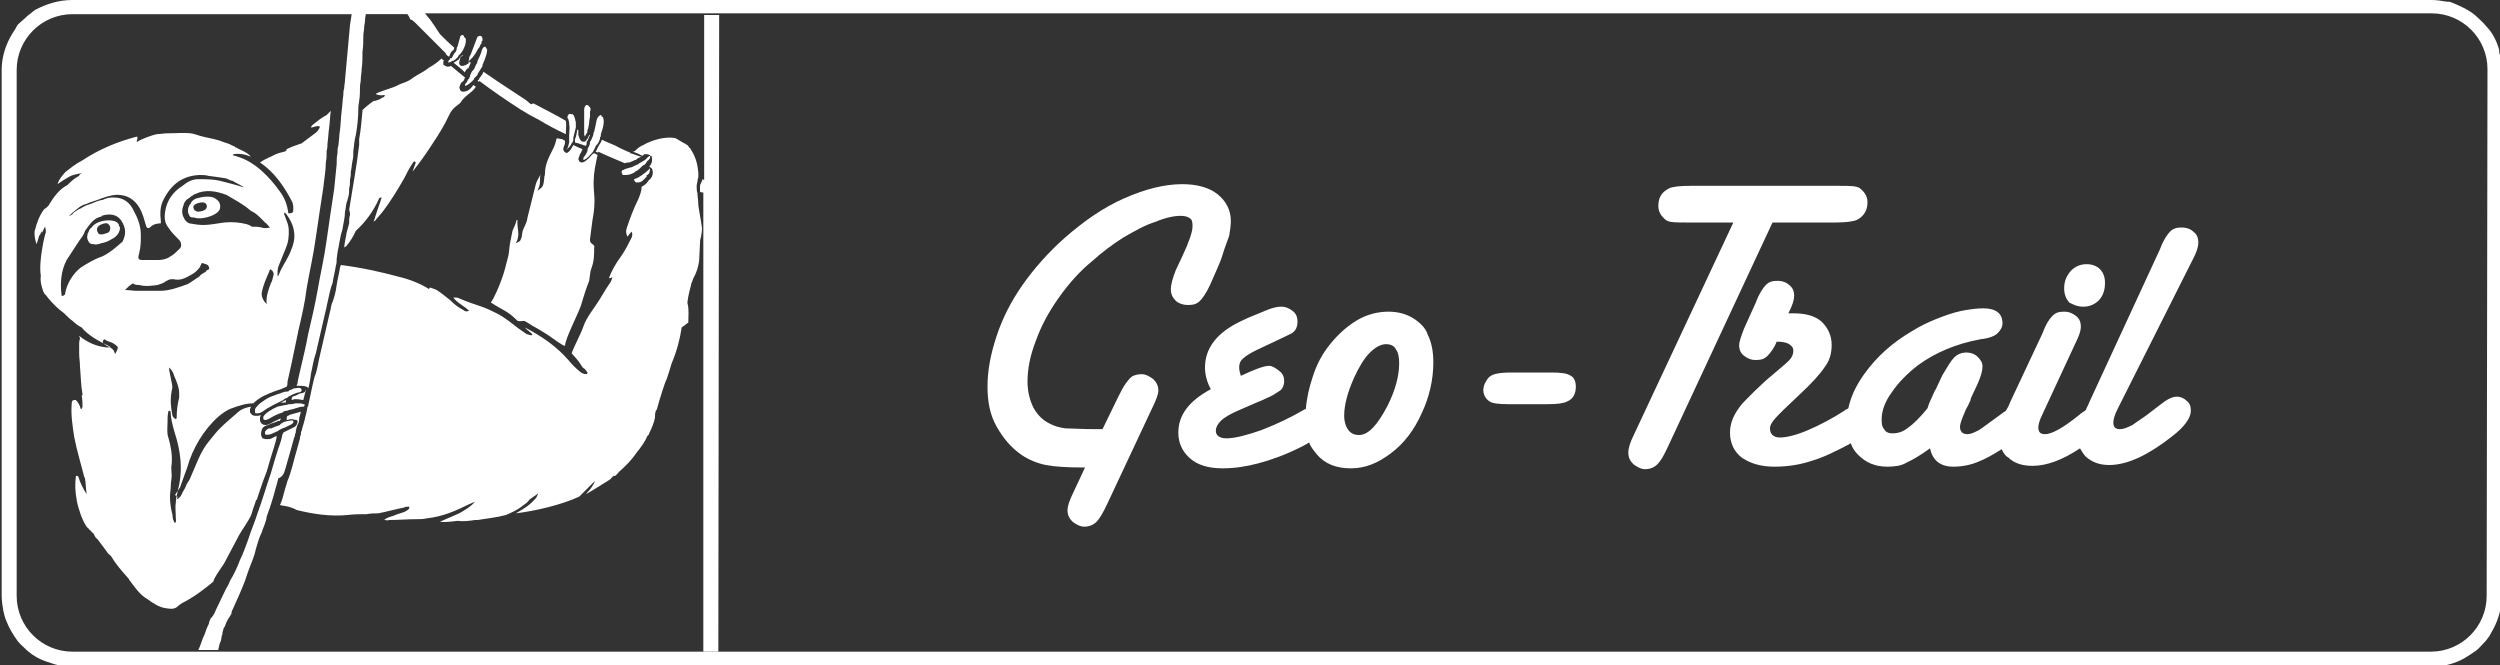 <?xml version="1.0" encoding="utf-8"?>
<!-- Generator: Adobe Illustrator 22.0.0, SVG Export Plug-In . SVG Version: 6.00 Build 0)  -->
<svg version="1.1" id="Ebene_1" xmlns="http://www.w3.org/2000/svg" xmlns:xlink="http://www.w3.org/1999/xlink" x="0px" y="0px"
	 viewBox="0 0 300 79.8" style="enable-background:new 0 0 300 79.8;" xml:space="preserve">
<rect x="0" y="0" width="300" height="79.8" fill="#333333" stroke="none"/>
<style type="text/css">
	.st0{display:none;fill:#00863B;}
	.st1{fill:#FFFFFF;}
</style>
<rect x="0.2" class="st0" width="435.2" height="116"/>
<g>
	<path class="st1" d="M41.5,29.6c0.5-0.6,0.9-1.2,1.2-1.9c1.1-1,2.1-2.3,2.8-3.9l0,0c0.1-0.1,0.2-0.1,0.3-0.1
		c-0.2,0.7-0.5,1.4-0.7,2.1c-0.1,0.2-0.1,0.5-0.3,0.8c0.1-0.1,0.2-0.1,0.2-0.1c0.3-0.4,0.7-0.8,1-1.2c0.9-1.2,1.7-2.5,2.5-3.9
		c0.3-0.6,0.6-1.2,1-1.8c0.2-0.3,0.2-0.3,0.4-0.1l-0.4,1.1c0.8-1,1.6-2.1,2.3-3.2c0.8-1.2,1.5-2.3,2.1-3.6c0.5-1.1,1.3-1.2,1.5-1.7
		c0.6-0.8,1.3-1,1.7-1.7c-0.1-0.1-0.2-0.1-0.3-0.2C56.4,10.8,56,11,55.6,11l0,0c-0.1,0-0.2,0-0.3-0.1l-0.1-0.1v-0.1
		c-0.1-0.1-0.1-0.3,0-0.4v-0.1l0,0c0.1-0.1,0.1-0.3,0.3-0.4s0.2-0.3,0.3-0.5c-0.6-0.5-1.1-0.9-1.7-1.4c-0.1,0.1-0.3,0.1-0.4,0.1
		c-0.1,0-0.3-0.1-0.4-0.2V7.9c-0.1-0.1-0.1-0.2-0.1-0.3V7.4V7.4c0-0.1,0.1-0.1,0.1-0.1c-0.1-0.1-0.3-0.2-0.3-0.3c0,0,0,0-0.1,0.1
		c-0.3,0.3-1,0.8-1.4,1c-0.6,0.5-1.3,0.8-1.9,1.2c-0.7,0.6-1.3,0.6-2,1c-0.6,0.3-2.5,0.8-2.5,1c0.3,0.1,0.6,0.2,1,0.1
		c0.1,0,0.1,0.1,0,0.2c-0.1,0.1-0.1,0.1-0.2,0.1l0,0c-0.2,0.1-0.4,0.3-0.6,0.3c-0.1,0-0.1,0.1-0.3,0.1c0,0,0,0-0.1,0
		c-0.1,0-1,0.7-1.4,1.1c0,0.1,0,0.1,0,0.1c-0.1,1.1-0.2,2.3-0.4,3.4c0,0.1,0,0.1,0,0.1c0,0.2,0,0.4,0,0.6c-0.3,2.6-0.8,5.2-1.2,7.8
		C42,25.4,42,25.6,42,25.8l0,0c-0.1,0.3-0.1,0.6-0.1,0.8c0,0.1,0,0.1,0,0.2c-0.1,0.3-0.2,0.8-0.3,1.1c-0.1,0.7-0.3,1.3-0.3,2
		C41.3,29.6,41.4,29.6,41.5,29.6z"/>
	<path class="st1" d="M53.8,7.5C53.8,7.6,53.8,7.6,53.8,7.5C53.9,7.5,53.9,7.5,53.8,7.5c0.2,0,0.3-0.1,0.5-0.2c0,0,0,0,0.1,0
		c0.1-0.1,0.3-0.2,0.3-0.2c0,0,0-0.1,0.1-0.1C54.9,6.9,55,6.8,55,6.7l0,0l0,0c0.1-0.1,0.2-0.2,0.3-0.3l0,0c0.1-0.1,0.1-0.2,0.2-0.3
		c0.1-0.1,0.1-0.1,0.1-0.2c0.3-0.5,0.4-1.2,0.2-1.4l0,0h-0.1l0,0c0-0.2-0.1-0.3-0.2-0.3c-0.1,0-0.3,0.1-0.3,0.3
		c-0.1,0.3-0.2,0.8-0.3,1.1c-0.1,0.1-0.1,0.2-0.1,0.3c0,0,0,0,0,0.1c-0.1,0.1-0.1,0.1-0.1,0.2l-0.1,0.1c-0.1,0.1-0.2,0.3-0.3,0.5
		S54.2,7,54,7l0,0C54,7.1,54,7.2,53.9,7.2c-0.1,0.1-0.1,0.2-0.1,0.2l0,0C53.8,7.4,53.8,7.4,53.8,7.5C53.8,7.5,53.8,7.5,53.8,7.5z"/>
	<path class="st1" d="M34.7,49.2L34.7,49.2L34.7,49.2c0.6-0.1,1.2-0.4,1.6-0.4h0.1l0,0c0.1,0,0.1,0,0.1-0.1l0,0l0.1-0.1
		c-0.1-0.1-0.1-0.1-0.2-0.1l0,0c-0.2-0.1-0.4-0.1-0.7-0.1c-0.1,0-0.1,0-0.2,0c-0.2,0-0.3,0.1-0.6,0.1l0,0c-0.1,0-0.1,0-0.1,0h-0.1
		c-0.1,0-0.3,0.1-0.4,0.1c-0.1,0-0.1,0-0.1,0c-0.3,0.1-0.6,0.1-0.9,0.2c-0.7,0.3-1.5,0.8-1.7,1.2v0.1v0.1v0.1
		c0.1,0.1,0.2,0.1,0.3,0.1c0.1,0,0.2-0.1,0.3-0.1c0.5-0.3,1-0.6,1.7-0.8c0.1,0,0.1-0.1,0.1-0.1c0.1-0.1,0.3-0.1,0.4-0.1L34.7,49.2z"
		/>
	<path class="st1" d="M35.1,47.6L35.1,47.6c-0.1,0.1-0.1,0.3-0.1,0.4l0,0c0.1,0,0.3-0.1,0.3-0.1l0,0c0.1,0,0.1,0,0.3,0
		c0.3,0,0.6,0.1,0.8,0.1l0,0c0.1-0.4,0.2-0.8,0.3-1.2l0,0c-0.1,0.1-0.1,0.1-0.1,0.2l0,0l0,0c-0.1,0.1-0.3,0.2-0.6,0.2
		C35.8,47.3,35.5,47.5,35.1,47.6z"/>
	<path class="st1" d="M34.3,48L34.3,48l-0.2,0.1c-0.2,0.1-0.3,0.2-0.6,0.3c0.2-0.1,0.5-0.1,0.8-0.1C34.3,48.2,34.3,48.1,34.3,48z"/>
	<path class="st1" d="M33.8,50.8c-0.1,0-0.1,0.1-0.1,0.1c-0.1,0-0.1,0-0.1,0.1c-0.3,0.1-0.5,0.2-0.6,0.2c-0.1,0.1-0.3,0.1-0.4,0.2
		h-0.1h-0.1c-0.2,0-0.4,0.1-0.6,0.4c0,0.1,0,0.3,0,0.3c0.1,0.1,0.3,0.1,0.7,0l0.9-0.4l0.1-0.1l0.4-0.2l0.3-0.1l0,0l0.8-0.4
		c0.1-0.1,0.2-0.1,0.2-0.3c0,0,0,0,0-0.1c-0.2-0.1-0.6,0-1,0.1l0,0c-0.1,0-0.2,0.1-0.3,0.1C34,50.7,33.9,50.8,33.8,50.8z"/>
	<path class="st1" d="M56.4,7.2C56.4,7.2,56.4,7.2,56.4,7.2c0.1-0.1,0.2-0.2,0.3-0.3c0.1-0.1,0.2-0.3,0.3-0.4
		c0.1-0.1,0.3-0.6,0.5-0.8c0.1-0.1,0.1-0.3,0.2-0.4l0,0l0,0c0.1-0.1,0.1-0.1,0.1-0.3c0-0.1,0-0.1,0.1-0.1c0-0.1,0-0.2,0-0.3
		c-0.1-0.3-0.2-0.3-0.3-0.3c-0.1,0-0.2,0.1-0.3,0.1l-0.8,2.1c0,0.1-0.1,0.1-0.1,0.2c-0.1,0.1-0.1,0.3-0.1,0.3c0,0,0,0,0,0.1
		c-0.1,0.2-0.1,0.4-0.1,0.5C56.1,7.4,56.2,7.4,56.4,7.2z"/>
	<path class="st1" d="M35.4,46.6c-0.1,0-0.2,0-0.3,0.1c-0.1,0-0.1,0.1-0.3,0.1c-0.1,0-0.1,0-0.1,0.1c-0.1,0.1-0.3,0.1-0.4,0.1h-0.1
		c-0.6,0.2-1.2,0.4-1.7,0.6c-0.5,0.2-1,0.6-1.3,0.8c-0.1,0.1-0.2,0.2-0.3,0.3c-0.1,0.1-0.3,0.3-0.3,0.5v0.1v0.1c0,0,0,0,0,0.1
		s0.1,0.1,0.3,0.1l0,0c0.1,0,0.3,0,0.6-0.2c0.8-0.6,1.7-1,2.5-1.4l0.1-0.1c0.1-0.1,0.3-0.1,0.4-0.2c0.1,0,0.1-0.1,0.1-0.1
		c0.2-0.1,0.4-0.2,0.6-0.3l0,0c0.2-0.1,0.5-0.2,0.6-0.2s0.3-0.1,0.3-0.1l0,0c0.1-0.1,0.1-0.1,0.1-0.1C36.2,46.5,35.9,46.5,35.4,46.6
		L35.4,46.6z"/>
	<path class="st1" d="M57.1,7.8L57.1,7.8c-0.1,0.3-0.2,0.5-0.3,0.6l-0.1,0.1l0,0c-0.1,0.1-0.2,0.3-0.3,0.6c0,0,0,0,0,0.1
		c-0.1,0.1-0.1,0.3-0.2,0.3C56.1,9.7,56,9.9,55.9,10c-0.1,0.1-0.1,0.1-0.1,0.2l0,0c0,0.1,0,0.1,0,0.1l0,0c0.1,0,0.4-0.1,0.9-0.6
		c0,0,0,0,0.1-0.1s0.1-0.1,0.1-0.2l0.1-0.1l0,0c0.1-0.1,0.2-0.2,0.3-0.3C57.2,9,57.3,9,57.3,9V8.9c0.2-0.3,0.3-0.5,0.5-0.8l0,0l0,0
		c0.1-0.1,0.1-0.2,0.1-0.3l0,0c0.3-0.7,0.7-1.7,0.5-2h-0.1V5.7c0,0,0-0.1-0.1-0.1c-0.1,0-0.3,0.1-0.4,0.5c-0.1,0.4-0.3,0.8-0.5,1.2
		C57.3,7.6,57.2,7.6,57.1,7.8z"/>
	<path class="st1" d="M70.6,17.7c-0.1,0.1-0.1,0.3-0.1,0.4c-0.1,0.3-0.3,0.6-0.4,0.7c-0.1,0.1-0.1,0.2-0.1,0.3l0,0
		c0,0.1,0,0.1,0,0.1c0.1,0,0.4-0.1,1-0.8c0-0.1,0.1-0.1,0.1-0.1c0.1-0.1,0.1-0.3,0.2-0.3c0,0,0,0,0-0.1s0.1-0.1,0.1-0.1v-0.1
		c0.1-0.1,0.1-0.3,0.3-0.4c0.1-0.2,0.3-0.5,0.3-0.7c0,0,0,0,0-0.1c0.1-0.1,0.1-0.2,0.1-0.3v-0.1c0.3-0.8,0.5-1.7,0.2-2.1h-0.1v-0.1
		l-0.1-0.1c-0.1,0-0.4,0.2-0.5,0.6c-0.1,0.5-0.2,1-0.3,1.4c-0.1,0.1-0.1,0.3-0.1,0.3c0,0,0,0,0,0.1c-0.1,0.2-0.2,0.5-0.3,0.7
		L70.8,17l0,0C70.8,17.4,70.7,17.5,70.6,17.7L70.6,17.7z"/>
	<path class="st1" d="M77.3,20.8L77.3,20.8c-0.1,0.1-0.1,0.1-0.1,0.1c-0.3,0.2-0.7,0.5-1.1,0.6v0.1c0,0.1,0.1,0.1,0.1,0.2l0,0l0,0
		l0,0c0.1,0.1,0.2,0.1,0.3,0.1c0.2,0,0.5-0.1,0.6-0.2l0,0c0.1-0.1,0.3-0.3,0.5-0.5V21h0.1c0.1-0.1,0.1-0.1,0.2-0.2
		c0.1-0.3,0.1-0.5,0.1-0.6C77.8,20.4,77.5,20.7,77.3,20.8z"/>
	<path class="st1" d="M71.9,17.4c-0.1,0.2-0.2,0.3-0.3,0.6c0,0.1-0.1,0.1-0.1,0.1s0,0,0,0.1c0.1,0.1,0.1,0.1,0.1,0.1l-0.1-0.1
		c0,0,0.1,0.1,0.3,0.1c0,0,0,0,0-0.1c0.6,0.3,2,0.9,3.2,1.4c0.1-0.1,0.3-0.1,0.5-0.1c0.2-0.1,0.3-0.1,0.5-0.2
		c0.1-0.1,0.2-0.1,0.3-0.1l0.1-0.1c0.1-0.1,0.3-0.2,0.6-0.3c0,0,0,0-0.1,0c-0.4-0.1-0.8-0.3-1.2-0.4c-0.1,0-0.1-0.1-0.1-0.1
		c-0.3-0.1-1.6-0.7-1.7-0.8c-0.5-0.2-0.9-0.4-1.4-0.6c-0.1-0.1-0.2-0.1-0.3-0.1C72.2,17,72,17.2,71.9,17.4z"/>
	<path class="st1" d="M78,18.7L78,18.7L78,18.7c-0.1,0-0.1,0.1-0.2,0.1l-0.1,0.1c-0.1,0.1-0.2,0.2-0.3,0.3l0,0
		c-0.2,0.1-0.5,0.3-0.7,0.4l-0.1,0.1c-0.3,0.1-0.6,0.3-0.9,0.4h-0.1c-0.2,0.1-0.4,0.1-0.6,0.2c-0.1,0-0.1,0.1-0.2,0.1
		c-0.1,0-0.2,0.1-0.2,0.2c0,0.1,0,0.2,0.1,0.3l0,0v0.1l0,0C74.8,21,75,21,75.1,21c0.3,0,0.7-0.1,1-0.3c0,0,0.1,0,0.1-0.1
		c0.3-0.1,0.6-0.4,0.9-0.7l0,0l0,0c0.1-0.1,0.3-0.1,0.4-0.3c0.1-0.1,0.1-0.2,0.2-0.3C77.9,19.2,78.1,18.9,78,18.7z"/>
	<path class="st1" d="M70.4,16C70.4,15.9,70.4,15.9,70.4,16c0.1-0.1,0.1-0.3,0.1-0.4c0-0.1,0.1-0.1,0.1-0.3c0-0.1,0.1-0.4,0.1-0.6
		c0-0.3,0.1-0.6,0.1-0.7s0-0.3,0-0.4v-0.1v-0.1c0.1-0.2,0.1-0.5-0.1-0.6c-0.1-0.2-0.2-0.2-0.3-0.2c-0.1,0-0.3,0.2-0.3,0.6v2.1v0.4
		v0.1v0.3c0,0.1,0.1,0.3,0.1,0.3C70.2,16.3,70.3,16.2,70.4,16z"/>
	<path class="st1" d="M57.6,9.3c-0.1,0.1-0.1,0.1-0.1,0.2c-0.1,0.1-0.1,0.1-0.2,0.2l0,0c0.1,0.1,0.1,0.1,0.2,0.1c0,0,0,0,0-0.1
		c1.6,1.2,3.2,2.3,4.9,3.4c0.8,0.5,1.5,0.9,2.3,1.3c1,0.6,2.1,1.2,3.2,1.7c0-0.1,0-0.1,0-0.1V16c0-0.5,0.1-1,0-1.5
		c-1-0.6-2.2-1.2-3.9-2.1l-0.2,0.1c0,0,0,0-0.1,0L63.1,12c-2.3-1.5-3.8-2.5-5.1-3.4C58,8.8,57.8,9,57.6,9.3z"/>
	<path class="st1" d="M25.8,23.8c-0.3-0.2-0.7-0.2-1-0.2c-0.4,0-0.8,0.1-1.2,0.2c-0.3,0.1-0.6,0.3-0.7,0.6c-0.3,0.3-0.5,1-0.2,1.4
		c0.1,0.3,0.3,0.3,0.6,0.3c0.2,0.1,0.6,0.1,0.8,0.1c1.1-0.1,2.2-0.6,2.3-1.2C26.5,24.5,26.3,24.1,25.8,23.8z M23.8,25.4
		c-0.3,0-0.6-0.2-0.6-0.6c0.1-0.4,0.9-0.5,0.9-0.5c0.6-0.1,0.8,0.3,0.7,0.6C24.7,25.3,24,25.4,23.8,25.4z"/>
	<path class="st1" d="M55.5,6.6c-0.1,0.1-0.1,0.2-0.3,0.3c-0.1,0.1-0.1,0.3-0.3,0.3c0,0.1-0.1,0.1-0.1,0.1l0,0
		c-0.1,0.1-0.2,0.1-0.3,0.2c0,0,0,0-0.1,0c0.5,0.4,1,0.8,1.4,1.2c0,0,0,0,0-0.1c0.1-0.1,0.2-0.3,0.3-0.5V8.3l0.1-0.1
		c0.1-0.2,0.2-0.5,0.3-0.7c-0.1,0-0.1-0.1-0.1-0.1c-0.2,0.3-0.5,0.4-0.8,0.5h-0.1h-0.1h-0.1l-0.1-0.1c-0.1-0.1-0.1-0.1-0.1-0.2
		c0-0.2,0.1-0.5,0.2-0.9C55.7,6.7,55.6,6.6,55.5,6.6z"/>
	<path class="st1" d="M68,17.9c0.2-0.1,0.4-0.3,0.6-0.7c0-0.1,0.1-0.1,0.1-0.1s0.1-0.2,0.1-0.3c0,0,0,0,0-0.1l0,0c0-0.1,0-0.1,0-0.2
		l0,0l0,0c0.1-0.4,0.2-0.8,0.3-1.2v-0.1v-0.5c-0.1-0.5-0.2-0.9-0.4-1l0,0h-0.1h-0.1c-0.1-0.1-0.3,0-0.3,0.1
		c-0.1,0.1-0.1,0.1-0.1,0.3c0,0.1,0,0.1,0.1,0.2c0,0.1,0.1,0.3,0.1,0.5c0,0,0,0,0,0.1c0.1,0.4,0,0.9,0,1.3v0.1c0,0.1,0,0.2,0,0.3
		c0,0,0,0,0,0.1s0,0.1,0,0.1c0,0.1,0,0.2,0,0.3C68.2,17.4,68.2,17.7,68,17.9c0.1,0,0,0.1,0,0.1l0,0C68,17.9,68,17.9,68,17.9z"/>
	<path class="st1" d="M67.6,18L67.6,18L67.6,18L67.6,18c0-0.2,0-0.3,0.1-0.5s0.1-0.4,0.1-0.6c-0.1-0.1-0.3-0.1-0.3-0.2
		c-0.2,0-0.5-0.1-0.7-0.1c-0.1,0.4-0.2,0.8-0.4,1.2c-0.5,1-1,1.9-1,3c0,0.3-0.1,0.3-0.1,0.7c-0.1,0.8-0.1,0.9-0.8,1.4
		c0.1-0.3,0.1-0.2,0.2-0.5c0.1-0.3,0.1-0.6,0.1-0.8c0-0.2,0-0.5,0.1-0.7c-0.2,0.4-0.5,0.8-0.6,1.2l-1,4c-0.1,0.8-0.4,1-0.6,1.7
		c-0.1,0.4,0,0.5-0.2,0.9c-0.1,0.3-0.1,0.2-0.6,0.5c0.6-1.1,0.1-1.7,0.2-2.8c-0.1,0-0.1,0-0.1,0c-0.1,0.4-0.3,0.9-0.5,1.3
		c-0.1,0.5-0.2,1-0.3,1.5c-0.1,0.6-0.1,1.3-0.3,1.9c-0.2,0.8-0.4,1.6-0.7,2.4c-0.2,0.6-0.9,2.3-1.3,2.8c1.5,1,1.9,0.9,3.2,2.2
		c0.3,0.1,0.6,0,0.8,0c0.6,0.3,0.8,0.5,1,0.6c0.6,0.3,1.7,1,2,1.2s1.6,1.2,1.9,1.2c0-0.8,1.6-3.9,1.9-4.8c0.3-1,0.6-2,1-3
		c0.1-0.6,0.1-1.1,0.3-1.6c0.3-0.8,0.3-1.6,0.3-2.3c0-0.2,0.1-0.3-0.2-0.5s-0.3-0.3-0.3-0.6c0.1-0.8,0.2-1.5,0.3-2.3
		c0.2-1,0.3-2.1,0.2-3.1s-0.1-2.1,0.1-3.2c0.1-0.5,0.2-1,0.3-1.5c-0.2-0.1-0.3-0.2-0.4-0.2l0,0c0,0,0,0-0.1,0c0,0.1-0.1,0.1-0.1,0.1
		c-0.6,0.7-1,1-1.3,1l0,0c-0.1,0-0.1,0-0.2-0.1h-0.1v-0.1c-0.1-0.1-0.1-0.3-0.1-0.4V19l0,0c0.1-0.1,0.1-0.3,0.2-0.5
		c0.1-0.1,0.2-0.4,0.3-0.6c-0.3-0.1-0.7-0.3-1.1-0.5c-0.3,0.6-0.6,1-1,1H68l-0.1-0.1C67.7,18.3,67.7,18.1,67.6,18z"/>
	<path class="st1" d="M70.3,17.5c0.1-0.1,0.1-0.3,0.1-0.4V17l0.1-0.1c0.1-0.2,0.2-0.5,0.3-0.7h-0.1c-0.1,0.3-0.3,0.6-0.5,0.8
		L70.1,17L69.9,17c-0.3-0.1-0.4-0.5-0.5-0.8l0,0v-0.6c0,0-0.1,0-0.1-0.1c-0.1,0.3-0.1,0.8-0.3,1.2c0,0.1,0,0.1,0,0.2
		c0,0.1,0,0.1,0,0.1c0,0,0,0,0,0.1C69.5,17.2,69.9,17.4,70.3,17.5L70.3,17.5z"/>
	<path class="st1" d="M83.7,23.3L83.7,23.3v-0.1c-0.1-0.3-0.1-0.5-0.1-0.8v-0.1c0-0.2,0.1-0.4,0.1-0.6s0.1-0.3,0.1-0.5v-0.3l0,0
		c0-0.1,0-0.1,0-0.2c-0.1-1-0.3-1.8-0.8-2.6c-0.1-0.1-0.1-0.3-0.3-0.4c-0.1-0.2-0.2-0.3-0.4-0.4c-0.1,0-0.1-0.1-0.1-0.1
		c0,0,0,0-0.1,0c-0.3-0.2-0.7-0.4-1-0.6l0,0c-1.1-0.3-2.9,0.2-3.9,0.8l0,0c-0.3,0.1-0.7,0.4-1,0.7c-0.1,0.1-0.2,0.1-0.3,0.1
		c0.4,0.1,0.8,0.3,1.2,0.5l0,0c0.1-0.1,0.2-0.2,0.3-0.2h0.1h0.1c0.1,0,0.2,0,0.3,0.1c0,0,0,0,0.1,0c0,0,0,0,0,0.1c0,0,0,0,0.1,0h0.1
		v0.1c0.1,0.3,0.1,0.8-0.3,1.2c0,0,0.1,0,0.1,0.1h0.1l0.1,0.1c0.2,0.3,0.2,0.8-0.1,1.2l0,0c-0.1,0.1-0.2,0.2-0.3,0.3
		c-0.2,0.3-0.3,0.4-0.6,0.6c-0.1,0-0.1,0.1-0.2,0.1c0,0.5-0.2,1-0.4,1.5c-0.6,1.2-1,2.3-1.4,3.5c-0.1,0.3-0.1,0.6,0.1,1
		c0.2-0.3,0.3-0.4,0.5-0.6c0.1,0.2,0.1,0.5,0,0.7c-0.4,0.8-0.8,1.6-1.3,2.3c-0.6,0.8-1.1,1.7-1.4,2.5v0.1c0.1,0,0.2-0.1,0.4-0.1
		c-0.1,0.2-0.1,0.3-0.2,0.5c-0.4,0.6-0.8,1.2-1.2,1.9c-0.7,1.2-1.7,2.3-2.1,3.5c-0.3,0.9-1.1,2.3-1.4,3.2c0.1,0.1,0.9,1,1,1.2
		c0.3,0.5,0.3,0.5,0.6,0.7c0.1,0.1,0.2,0.3,0.3,0.4c0,0.1,0,0.1-0.1,0.2c-0.3,0-0.6-0.1-0.8-0.3c-0.5-0.4-1-0.9-1.4-1.4
		c-1.4-1.6-3.1-2.8-5.2-3.9c0.3,0.4,0.8,0.6,0.9,0.9c-0.3,0.1-0.5-0.1-0.7-0.1c-0.3-0.2-0.7-0.5-1-0.7c-0.8-0.6-1.6-1.3-2.6-1.8
		c-0.6-0.3-1.2-0.6-1.8-0.8c-0.9-0.3-1.8-0.6-2.7-1c-0.2-0.1-0.4-0.1-0.7-0.1c0.5,0.7,1.3,1,1.9,1.6c-0.3,0.1-0.5,0.1-0.7-0.1
		C55,36.9,54.5,36.5,54,36c-0.5-0.4-1-0.8-1.6-1.2c-0.2-0.1-0.5-0.2-0.8-0.3c-0.1,0.1-0.1,0.1-0.1,0.2c-1.1-0.7-2.4-1.2-3.7-1.5
		c-2.2-0.6-4.5-1.1-6.9-1.4c0,0.1-0.1,0.2-0.1,0.3c-0.1,0.7-0.3,1.4-0.4,2.1c-0.1,0.8-0.3,1.6-0.6,2.3c-0.1,0.3-0.1,0.6-0.2,0.9
		l-1.2,5.2c-0.2,0.8-0.3,1.7-0.6,2.5c-0.1,0.1-0.5,2.1-0.8,3.5l0,0v0.1L37,48.7c0,0.1-0.1,0.1-0.1,0.1c-0.1,0.8-0.3,1.3-0.3,1.4
		c-0.1,0.5-0.3,1-0.4,1.5c-0.1,0.1-0.1,0.3-0.1,0.5c-0.1,0.1-0.1,0.3-0.1,0.4c-0.1,0.3-0.2,0.8-0.3,1.1c-0.2,0.7-0.4,1.4-0.6,2.2
		c-0.1,0.3-0.2,0.7-0.3,1c-0.1,0.3-0.2,0.6-0.3,0.8c-0.1,0.3-0.2,0.7-0.3,1s-0.2,0.8-0.3,1.1c-0.1,0.3-0.2,0.6-0.3,0.8
		c0.3,0.1,0.6,0.1,1,0.2c0.3,0.1,0.7,0.2,1,0.4c2,0.5,4.1,0.8,6.1,0.6c0.8-0.1,1.6-0.1,2.3-0.1c0.5-0.1,1-0.1,1.4-0.1
		c1-0.2,2.1-0.5,3.1-0.7c0.1-0.1,0.3-0.1,0.6-0.1c0.1,0.3-0.2,0.4-0.5,0.6c-0.5,0.2-1,0.3-1.4,0.5c-0.3,0.1-0.8,0.2-1.1,0.5
		c0.3,0,0.4,0.1,0.6,0c1.1,0,2.2-0.1,3.3-0.1c0.4,0,0.8,0,1.2-0.1c1.9-0.2,3.5-0.9,5.1-1.7c0.2-0.1,0.5-0.2,0.7-0.3
		c-0.5,0.6-1.2,1-1.9,1.4c-0.7,0.3-1.4,0.6-2.3,1c0.5,0.1,1.3,0,2.1-0.1c0.7,0.1,1.4,0,2.1-0.1c0.1,0,0.2,0,0.3,0
		c1.2-0.2,2.3-0.3,3.4-0.6c0.7-0.3,1.4-0.6,2-1.1c0.3-0.2,0.6-0.4,0.8-0.7l0.1-0.1c0.3-0.2,0.7-0.5,1-0.7l0,0
		c-0.3,0.6-0.1,0.4-0.7,1c-0.5,0.5-0.8,0.7-2,1.4c2.4-0.3,5.4-1,7.6-2c0.6-0.6,1.2-1.2,1.9-1.9c-0.1,0.2-0.1,0.3-0.3,0.6
		c-0.3,0.5-0.3,0.4-0.8,1c0.6-0.3,2.3-1.4,2.8-1.7c0.1-0.1,0.2-0.1,0.3-0.3c0.1,0,0.1-0.1,0.1-0.1s0.1-0.1,0.3-0.1
		c0.2-0.1,0.3-0.3,0.5-0.5c0.8-0.7,1.5-1.4,2.1-2.3c0.5-0.6,1-1.3,1.3-2l0.1-0.1c0.1-0.1,0.1-0.1,0.1-0.2c0.3-0.6,0.6-1.3,0.7-1.9
		c0-0.3,0-0.5,0.1-0.8c0-0.1,0.1-0.1,0.1-0.1l0,0l0,0l0,0c0.3-1.1,1-3.4,1.2-3.7c0.2-0.6,0.4-1.2,0.6-1.9l0,0c0.6-1.4,1-2.9,1.2-4.3
		c0.3-0.2,0.5-0.4,0.8-0.6c0-0.8,0.1-1.6-0.1-2.3c0-0.1,0-0.1,0-0.2c0.1-0.8,0.3-1.5,0.5-2.3c0.1-0.1,0.1-0.3,0.2-0.5
		c0.4-0.7,0.6-1.4,0.7-2.1l0.1-2.1c0-0.2,0-0.4,0.1-0.7c0.1-0.5,0.2-1,0.1-1.4c-0.1-0.8-0.3-1.7-0.4-2.5
		C83.8,24,83.7,23.6,83.7,23.3z"/>
	<path class="st1" d="M13.6,26.5c-0.8-0.2-2.2,0.1-2.6,0.8c-0.2,0.1-0.3,0.3-0.4,0.6c-0.1,0.1-0.1,0.2-0.1,0.3c-0.1,0.3,0,0.7,0.3,1
		c0.2,0.1,0.2,0.1,0.5,0.1c0.1,0.1,0.6,0,0.8-0.1c0.5-0.1,0.8-0.2,1.3-0.5c0.6-0.3,1-0.8,1-1.4c0-0.1,0-0.1-0.1-0.1
		C14.3,26.9,14.1,26.6,13.6,26.5z M13,27.9c-0.2,0.1-1,0.4-1.2,0.1c-0.2-0.3-0.3-0.7,0.2-1c0,0,0.8-0.4,1-0.1
		C13.4,27.2,13.2,27.8,13,27.9z"/>
	<path class="st1" d="M34.1,56.7c0.1-0.3,0.2-0.6,0.3-1c0.2-0.7,0.4-1.4,0.6-2.1c0.1-0.3,0.2-0.8,0.3-1.1c0.1-0.1,0.1-0.3,0.1-0.4
		c0.1-0.1,0.1-0.3,0.1-0.4c0.1-0.3,0.1-0.6,0.3-0.9c0.1-0.2,0.1-0.4,0.1-0.6c0-0.1,0.1-0.3,0.2-0.8l0,0c-0.4,0.1-1,0.3-1.4,0.4
		l-0.1,0.1c0,0,0,0-0.1,0l0,0c-0.1,0.1-0.1,0.3-0.1,0.5l0,0c0.2,0,0.3-0.1,0.5-0.1c0.3,0,0.5,0.1,0.7,0.1l0.1,0.1v0.1
		c0,0.1,0,0.1,0,0.1c-0.1,0.3-0.2,0.5-0.5,0.6l0,0l-1.2,0.6l0,0c0,0.1,0,0.1-0.1,0.2c-0.1,0.6-0.3,1.2-0.5,1.7c-0.3,1-0.6,1.9-0.9,3
		c-0.5,1.4-1,3.2-1.6,4.8c-0.3,1-0.8,2.1-1.1,3.1c-0.3,0.8-0.6,1.7-1,2.5c-0.3,0.8-0.7,1.7-1.2,2.5c-0.1,0.3-0.3,0.7-0.5,1
		c-0.4,0.8-0.8,1.7-1.2,2.5c-0.1,0.3-0.3,0.7-0.6,1c-0.1,0.1-0.1,0.3-0.2,0.4l0,0c0,0,0,0,0,0.1c0,0.1-0.1,0.3-0.2,0.5
		c-0.1,0.2-0.2,0.5-0.3,0.8c-0.1,0.3-0.3,0.6-0.4,1c-0.1,0.3-0.3,0.8-0.4,1h2.4c0,0,0,0,0-0.1l0,0c0.1-0.3,0.1-0.6,0.3-1
		c0-0.1,0.1-0.3,0.1-0.6c0.1-0.1,0.1-0.3,0.1-0.4c0.1-0.3,0.1-0.5,0.2-0.6c0.1-0.1,0.2-0.5,0.3-0.7c0.1-0.1,0.1-0.2,0.1-0.2
		c0.1-0.1,0.1-0.2,0.2-0.3c0.1-0.2,0.3-0.4,0.3-0.6l0,0c0,0,0,0,0-0.1c0.5-1.1,1.1-2.4,1.6-3.7c0.1-0.3,0.2-0.6,0.3-0.9
		c0.3-0.9,0.8-1.9,1-2.9c0.2-0.7,0.4-1.4,0.7-2c0.1-0.3,0.2-0.6,0.3-0.8c0.1-0.3,0.3-0.8,0.3-1.1c0.3-0.8,0.6-1.7,0.8-2.4
		c0.1-0.3,0.2-0.8,0.3-1.1c0.1-0.3,0.2-0.7,0.3-1.1C33.9,57.2,34,56.9,34.1,56.7z"/>
	<path class="st1" d="M26.9,67.6c0.6-1.1,1.2-2.3,1.8-3.4c0.4-0.7,1-1.5,1.4-2.3c0.1-0.2,0.1-0.3,0.2-0.6c0.1-0.4,0.3-0.8,0.4-1.2
		c0-0.1,0-0.1,0.1-0.1l0,0c0.4-1.2,0.8-2.4,1.2-3.4c0.3-1.1,0.6-2,0.9-3c0.1-0.4,0.3-0.9,0.3-1.3l-0.6,0.3c-0.2,0.1-0.3,0.1-0.6,0.1
		c-0.3,0-0.6-0.1-0.6-0.3c-0.1-0.2-0.1-0.4,0-0.8s0.6-0.6,0.8-0.6c0.1-0.1,0.3-0.1,0.4-0.2l0,0c0.1,0,0.3-0.1,0.6-0.2
		c0.1-0.1,0.3-0.1,0.4-0.1c0-0.1,0.1-0.2,0.1-0.3c-0.4,0.2-0.9,0.4-1.2,0.6c-0.2,0.1-0.4,0.2-0.6,0.2l0,0c-0.3,0-0.5-0.1-0.6-0.3
		c-0.1-0.1-0.1-0.3-0.1-0.4c0-0.1,0-0.1,0-0.2c0-0.1,0.1-0.2,0.1-0.3c-0.2,0.1-0.3,0.1-0.6,0.1l0,0c-0.3,0-0.5-0.1-0.6-0.3
		C30,49.6,30,49.4,30,49.3c0-0.1,0-0.1,0-0.2c0-0.1,0.1-0.1,0.1-0.3c-0.6,0.1-1.2,0.3-1.7,0.8c-0.7,0.6-1.4,1.2-2,1.8
		c-0.4,0.4-0.8,0.9-1.2,1.4c-0.6,0.7-1,1.4-1.4,2.3c-0.3,0.7-0.6,1.4-0.9,2.1c-0.1,0.3-0.3,0.6-0.5,0.9c-0.1,0.3-0.3,0.7-0.5,1
		c-0.1,0.3-0.3,0.6-0.6,0.8c0,0-0.1,0-0.1,0c0.1-0.1,0.1-0.2,0.1-0.3c-0.1-0.1-0.2-0.1-0.3-0.2c0.2-0.3,0.4-0.6,0.6-0.9
		c0.3-0.8,0.6-1.7,0.9-2.5c0.3-1.1,0.8-2.2,1.4-3.2c0.6-1,1.4-2,2.3-2.8c0.5-0.4,1-0.8,1.6-1c0.8-0.3,1.7-0.6,2.6-0.6
		c0.6-0.6,1.4-1,1.5-1c0.6-0.3,1.2-0.5,1.8-0.7c0.2-0.1,0.5-0.2,0.7-0.3c0.1-0.2,0.1-0.3,0.1-0.5v-0.1c0.1-0.4,0.7-3.1,1.2-5.6
		l0.1-0.5c0.4-1.7,0.8-3.4,1-5.1c0.3-1.8,0.8-3.9,1.1-6.1c0.3-2,0.6-4.1,0.9-6c0.1-1,0.3-2,0.3-3c0.1-0.5,0.1-0.9,0.1-1.4
		c0.1-0.3,0.1-0.6,0.1-0.9c0.1-0.6,0.1-1.2,0.2-1.9c0.1-0.7,0.1-1.4,0.2-2c-0.1,0.1-0.3,0.3-0.5,0.5l0,0c-0.6,0.3-1.2,0.8-1.7,1.2
		c-0.1,0.1-0.1,0.1-0.2,0.3c0.4,0,0.7-0.3,1.1-0.1c-0.1,0.3-0.3,0.6-0.6,0.8l-1.6,1.2c-0.6,0.2-1.2,0.4-1.8,0.7
		c0,0.1-0.1,0.3-0.3,0.3c-0.4,0.1-0.8,0.2-1.2,0.4c-0.2,0.1-0.4,0.2-0.6,0.3c-0.1,0-0.1,0-0.2,0.1c-0.3,0.1-0.6,0.3-0.9,0.5
		c1.7,1.1,3,3,3.9,4.8c0.1,0.3,0.1,0.6,0.1,0.8c0,0.1,0,0.3-0.1,0.4c-0.1,0.1-0.3,0.1-0.5,0.1c-0.1-0.9-0.4-1.8-1-2.6
		c-1.2-1.7-3-3.6-5.1-4.2c-0.2-0.1-0.4-0.1-0.6-0.2c0,0,0.1,0,0.1-0.1c0.7-0.1,1.4,0,2.1,0.3l0,0c-0.4-0.5-1-0.7-1.6-1
		c-0.1-0.1-0.1-0.1-0.2-0.1l0,0c0,0-0.1,0-0.1-0.1l0,0c-0.3-0.1-0.6-0.3-0.9-0.4c-0.4-0.1-0.8-0.3-1.2-0.4c-0.7-0.2-1.4-0.3-2.1-0.5
		c-0.4-0.1-0.8-0.3-1.2-0.3H23l0,0c-1-0.1-1.9,0-3,0c-0.3,0-0.9,0.1-1.2,0.1c-0.5,0.1-1.9,0.6-2.3,0.9c-0.3,0.2,0.2-0.6-0.1-0.6
		c-2.3,0.6-4.5,1.5-6.6,2.9c-0.8,0.4-1.5,1-1.9,1.3c-0.1,0.1-0.8,0.8-1,1.5c0,0,1.4-1,1.9-1.1c0.3-0.1,0.8-0.2,1-0.2
		c-0.1,0.1-0.3,0.1-0.3,0.3c-0.6,0.3-1,0.7-1.4,1.1c-1,0.5-1.7,1.5-2.3,2.5c-0.1,0.1-0.3,0.3-0.5,0.4c-0.6,0.8-0.9,1.7-1.1,2.5
		c-0.1,0.1-0.1,1,0.2,1.7l0.3-1c0,0,0-0.1,0.1-0.1c0-0.1,0.1-0.1,0.1-0.3c0,0,0-0.1,0.1-0.1V28l0,0c0.1-0.2,0.3-0.6,0.4-0.8
		c0.1,0.2,0.1,0.6,0.1,0.7c-0.1,0.1-0.9,3.5-0.6,5.2c-0.1,0.7,0.1,1.3,0.3,1.9c0.1,0.1,0.1,0.3,0.3,0.4l0,0c0.1,0.1,0.2,0.3,0.3,0.4
		c0.6,0.7,1.2,1.3,1.9,1.8l0.1,0.1c0.3,0.3,0.6,0.6,0.9,0.8c0.3,0.3,0.7,0.6,1.1,0.8c0.8,1,2.2,1.7,3.4,2.3
		c-0.1,0.1-0.2,0.1-0.3,0.1c-1.3-0.1-2.4-0.6-3.4-1.4c0,0.1,0.1,0.2,0.1,0.3c0,0.1-0.1,0.3-0.1,0.6v0.1c0,0,0,0,0,0.1v0.1
		c0,0,0,0,0,0.1c0,0.1,0,0.1,0,0.1c0,0.1,0,0.3,0,0.3v0.1c0,0.1,0,0.2,0,0.3c0,0.6,0.1,1,0.1,1.6c0.1,1.1,0.1,2.2,0.3,3.3
		c0,0.1,0,0.1-0.1,0.2c0.1,0.4,0.1,0.9,0.1,1.3c0,0.1-0.1,0.3-0.2,0.3c-0.1-0.4-0.3-0.8-0.6-1.1C9,48,8.7,48,8.7,48.1l0,0l0,0
		c-0.1,0.1-0.1,0.3-0.1,0.4c-0.1,1.3,0.1,2.6,0.3,3.9c0.3,1.6,0.8,3.2,1.2,4.8l0,0c0,0.1,0.1,0.1,0.1,0.2c0.1,0.6,0.1,1.2,0.2,1.9
		c-0.4-0.6-0.8-1.4-1-2.1c-0.1-0.1-0.1-0.1-0.2-0.1c-0.1,0-0.1,0.1-0.1,0.1C9,58,9,59,9.2,59.9V60c0.1,0.6,0.3,1.2,0.5,1.8
		c0.2,0.5,0.4,1,0.7,1.4l0,0c0,0.1,0.1,0.1,0.1,0.1s0.1,0.1,0.1,0.1s0.1,0.1,0.1,0.1c0,0.1,0.1,0.1,0.1,0.1s0.1,0.1,0.1,0.1
		c0,0,0,0.1,0.1,0.1c0,0.1,0.1,0.1,0.1,0.1c0,0,0,0.1,0.1,0.1c0.1,0.1,0.1,0.1,0.1,0.2c0.1,0.1,0.1,0.3,0.3,0.4c0,0,0,0.1,0.1,0.1
		c0.3,0.4,0.6,0.8,0.9,1.2l0,0c0.2,0.3,0.4,0.6,0.7,0.8c0.6,1,1.3,1.8,2.1,2.7c0.1,0.1,0.1,0.2,0.2,0.3c0.6,0.8,1.2,1.7,2.1,2.2
		c0.7,0.5,1.4,1,2.3,1.1c0.6,0.1,1,0.1,1.4-0.3c0.1-0.1,0.3-0.2,0.4-0.3c1.4-0.7,2.6-1.6,3.8-2.6C25.7,69.3,26.3,68.5,26.9,67.6z
		 M33.4,32c0.1-0.3,0.3-0.7,0.4-1c0.3-0.8,0.7-1.5,0.8-2.3c0.1-0.8,0.1-1.5-0.2-2.2c-0.1-0.3-0.2-0.5-0.3-0.8c0-0.1,0-0.1,0-0.2
		c0.1,0.1,0.1,0.1,0.2,0.1c0.5,0.7,0.9,1.4,1,2.3c0.1,0.8-0.1,1.5-0.4,2.2c-0.3,0.8-0.8,1.5-1.2,2.3c-0.1,0.2-0.2,0.5-0.3,0.7
		c-0.1,0-0.1,0-0.1,0C33.3,32.7,33.3,32.3,33.4,32z M32.8,33.1c-0.1,0.3-0.1,0.6-0.3,0.9c-0.3,0.8-0.6,1.6-0.5,2.5
		c-0.4-0.4-0.6-0.8-0.6-1.3c0.1-0.6,0.3-1.2,0.6-1.9c0.1-0.3,0.3-0.6,0.4-1C32.8,32.5,32.9,32.8,32.8,33.1z M30.1,25.3
		c0.7,0.3,1.2,0.9,1.7,1.4c0.2,0.1,0.3,0.3,0.6,0.6c-0.4,0.1-0.8,0.1-1,0c-0.4-0.1-0.8-0.1-1.2-0.1C30,27,29.8,27,29.6,26.9
		c-0.8-0.2-1.7-0.3-2.7-0.2c-0.8,0.1-1.7,0.3-2.5,0.3c-0.5,0-1.2-0.1-1.7-0.2c-0.2-0.1-0.5-0.3-0.6-0.6c-0.3-0.5-0.3-1-0.1-1.5
		c0.1-0.5,0.4-0.8,0.8-1c0-0.1,0.1-0.1,0.1-0.1c0.1-0.1,0.2-0.1,0.3-0.2c0.1-0.1,0.1-0.1,0.2-0.1c1.2-0.6,2.5-0.4,3.8,0.1
		C28.2,24,29.2,24.5,30.1,25.3L30.1,25.3z M7.4,27c0.3-0.4,0.7-0.8,1-1.2c0.3-0.3,0.8-0.7,1.2-1c0.2-0.1,0.5-0.3,0.7-0.3
		c0.6-0.3,1.2-0.4,1.9-0.7c0.8-0.3,1.7-0.5,2.2-0.4c1.3,0.1,2.3,1,2.8,2.6c0.1,0.3,0.2,0.7,0.3,1c0.1,0.4,0.3,0.5,0.6,0.2
		c0.3-0.3,0.8-0.4,1.2-0.4c0-0.1,0-0.2,0-0.3c-0.1-0.9-0.1-1.7,0.3-2.5c1-2,2.4-2.9,4.3-3l0,0c0.1,0,0.1,0,0.1,0c0.3,0,0.7,0,1,0.1
		c0.9,0.1,1.4,0.2,2.1,0.3c0.3,0.1,0.6,0.3,0.8,0.3c0.5,0.3,1,0.5,1.4,0.8c-0.9-0.3-2.1-0.6-2.5-0.7c-1-0.3-2-0.3-3-0.3
		c-0.7,0-1.3,0.3-1.9,0.8c-1.1,0.7-1.9,1.7-2.1,3.2c-0.1,0.7,0,1.3,0.4,1.8c0.4,0.6,0.8,1,1.3,1.5c0.3,0.3,0.3,0.8,0.1,1
		c-0.4,0.4-0.8,0.8-1.2,1c-0.4,0.3-1,0.4-1.4,0.4c-0.6,0-1.2,0-1.8,0c-0.6,0-0.7-0.1-0.5-0.8c0.2-0.8,0.2-1.4,0.2-2.2
		c0-1-0.3-1.9-0.8-2.8c-0.5-1.2-1.4-1.7-2.4-1.7c-0.1,0-0.1,0-0.2,0c-0.4,0-0.8,0.1-1.2,0.3c-0.1,0-0.1,0-0.1,0
		c-0.5,0.1-0.9,0.3-1.4,0.5c-0.4,0.1-0.8,0.3-1.1,0.5l0,0c-0.3,0.1-0.5,0.3-0.7,0.4c-0.1,0.1-0.2,0.1-0.3,0.3l0,0
		c-0.7,0.4-1.2,0.8-1.7,1.3C7.2,27.3,7.2,27.2,7.4,27z M13.8,42.5c-0.1-0.6-0.5-0.8-1-1c-0.1-0.1-0.3-0.2-0.4-0.3
		c-0.1-0.1-0.1-0.3,0.1-0.5c0.2,0.1,0.3,0.2,0.6,0.3c0.4,0.1,0.7,0.3,1,0.6C14.2,41.7,14.1,42,13.8,42.5z M14.7,29
		c-0.8,0.7-1.6,1.4-2.5,1.8c-0.9,0.3-1.7,0.8-2.5,1.3C8.8,32.8,8,34,7.8,35.3c0,0,0,0.1-0.1,0.1c-0.1,0.1-0.1,0.1-0.2,0.1
		s-0.1,0.1-0.1,0.1v-0.1l0,0c-0.2-1.4-0.1-3,0.6-4.3c0.5-0.8,1-1.5,1.5-2.3c0.3-0.4,0.6-0.8,0.7-1.2c0.6-0.8,1-1.5,1.9-1.7
		c0.1,0,0.1,0,0.1-0.1c0.9-0.3,1.8-0.2,2.3,0.5C15.2,27.4,15.1,28.2,14.7,29z M19.2,34.9c-0.9,0-1.9,0-2.8,0c-0.4,0-0.9-0.1-1.4-0.1
		c0.3-0.3,0.5-0.5,0.8-0.7c0.1-0.1,0.2-0.1,0.3,0c0.2,0.1,0.4,0.1,0.6,0.1c0.8,0.2,1.4,0.1,2.2,0c0.3-0.1,0.6-0.2,0.8-0.3
		c0.1-0.1,0.3-0.2,0.5-0.3c0.2-0.1,0.4-0.1,0.6-0.1c0.8,0.2,1.4-0.1,2.1-0.5c0.2-0.1,0.5-0.3,0.7-0.5c0.2-0.2,0.4-0.4,0.5-0.7
		c0.1-0.2,0.1-0.3,0.3-0.2c0.2,0.1,0.5,0.1,0.6,0.3c0.1,0.1,0.1,0.3,0.1,0.4c-0.2,0.1-0.3,0.1-0.4,0.3c-0.3,0.2-0.6,0.3-0.8,0.6
		c-0.5,0.3-1,0.7-1.4,0.9C21.4,34.5,20.3,34.9,19.2,34.9z M21.2,50.1c0,0.1,0,0.1-0.1,0.2c-0.2-0.1-0.3-0.2-0.4-0.4
		c-0.2-1-0.3-1.9-0.1-3c0.1-0.3,0.1-0.6,0-1c-0.1-0.5-0.2-1-0.3-1.5c0-0.1,0-0.2,0-0.3c0.3,0.3,0.5,0.6,0.6,1
		c0.3,0.7,0.6,1.4,0.6,2.1c0,0.1,0,0.3,0,0.5C21.3,48.5,21.2,49.3,21.2,50.1z M21.1,62.2c0,0.2,0.1,0.3-0.1,0.6
		c-0.2-0.3-0.3-0.6-0.3-1c-0.2-0.8-0.3-1.4-0.3-2.2c0-0.5,0.1-0.9,0.1-1.4c0-0.3,0.1-0.8,0.1-1.1c0-0.5-0.1-1,0-1.4
		c0.1-1.1-0.1-2.2-0.4-3.2c-0.2-0.6-0.1-1.1-0.1-1.7c0-0.5,0-0.9,0.1-1.4c0-0.1,0-0.1,0.1-0.1s0.1,0,0.1,0c0.1,0.1,0.1,0.3,0.1,0.5
		c0.1,1,0.4,1.9,0.7,2.9c0.3,1.1,0.5,2.3,0.5,3.4c0,0.9-0.1,1.7-0.3,2.5c-0.1,0.6-0.3,1.1-0.3,1.7C21,60.8,21.1,61.5,21.1,62.2z"/>
	<path class="st1" d="M250,36.8c0.8,0,1.4-0.3,1.9-0.8c0.5-0.6,0.7-1.2,0.7-2.1c0-0.6-0.2-1.2-0.6-1.6c-0.4-0.4-1-0.6-1.6-0.6
		c-0.8,0-1.4,0.3-1.9,0.8c-0.5,0.6-0.8,1.2-0.8,2.1c0,0.7,0.2,1.2,0.6,1.7C248.9,36.6,249.3,36.8,250,36.8z"/>
	<path class="st1" d="M263.1,31.2c0.5-0.9,0.7-1.6,0.7-2.1c0-0.6-0.2-1-0.6-1.3c-0.3-0.3-0.8-0.5-1.4-0.5c-0.6,0-1,0.1-1.4,0.5
		c-0.3,0.3-0.8,1-1.2,2.1l-8.5,18.4c-0.1,0.3-0.3,0.6-0.4,0.9c-0.2,0.2-0.5,0.3-0.8,0.6c-2,1.6-3.3,2.3-4.1,2.3
		c-0.6,0-0.8-0.3-0.8-0.8c0-0.3,0.1-0.8,0.5-1.6l3.9-8.4c0.5-1,0.7-1.6,0.7-2.1c0-0.6-0.2-1-0.6-1.3s-0.8-0.5-1.4-0.5
		c-0.6,0-1,0.1-1.4,0.5s-0.8,1-1.2,2.1l-3.9,8.3c-0.1,0.3-0.3,0.7-0.5,1c-0.1,0.1-0.2,0.1-0.3,0.2c-1.4,1-2.3,1.7-2.9,2.1
		c-0.6,0.3-1,0.5-1.4,0.5c-0.6,0-0.9-0.3-0.9-0.9c0-0.3,0.2-0.9,0.6-1.8c0.1-0.3,0.3-0.6,0.4-0.8c0.1-0.3,0.3-0.5,0.3-0.8l0.8-1.7
		c0.4-0.9,0.6-1.6,0.6-2.1s-0.2-0.8-0.6-1.2c-0.3-0.3-0.8-0.5-1.3-0.5c-0.6,0-1.1,0.2-1.5,0.6c-0.4,0.4-0.8,1.1-1.4,2.1l-0.8,1.7
		c-0.1,0.1-0.3,0.6-0.8,1.7l-0.2,0.6c-0.9,1.1-1.7,1.9-2.3,2.3c-0.6,0.5-1.2,0.7-1.9,0.7c-0.4,0-0.8-0.1-1-0.5
		c-0.3-0.3-0.3-0.8-0.3-1.2c0-1,0.4-2.1,1.2-3.2c0.8-1.2,1.9-2.3,3.2-3.3c1.1-0.8,2.2-1.4,3.4-1.9c1.2-0.5,2.5-0.9,4.1-1.2
		c1-0.1,1.7-0.4,2-0.7s0.6-0.7,0.6-1.2c0-1.2-0.8-1.8-2.3-1.8c-0.7,0-1.6,0.1-2.6,0.3c-1,0.2-2.1,0.6-3.1,1c-1,0.4-2,0.9-2.8,1.4
		c-2.4,1.4-4.3,3.1-5.8,5.2c-1,1.4-1.6,2.7-1.9,4.1c-0.1,0.1-0.3,0.1-0.5,0.3c-1.4,0.9-2.9,1.7-4.3,2.3c-1.4,0.6-2.6,0.9-3.4,0.9
		c-0.4,0-0.7-0.1-0.9-0.3s-0.3-0.4-0.3-0.8c0-0.6,0.6-1.2,1.6-2.2l2-1.9c1.4-1.3,2.4-2.4,3-3.3c0.6-0.8,0.8-1.7,0.8-2.6
		c0-1.1-0.4-2-1.2-2.8c-0.8-0.7-1.9-1-3.4-1c-0.2,0-0.3,0-0.6,0l0.1-0.2c0.4-0.8,0.6-1.4,0.6-1.9c0-0.6-0.2-1-0.6-1.3
		c-0.3-0.3-0.8-0.5-1.4-0.5c-0.6,0-1,0.1-1.4,0.5c-0.3,0.3-0.8,1-1.2,2.1l-1.4,3.1c-0.4,1-0.6,1.7-0.6,2c0,0.6,0.2,1,0.6,1.3
		s0.8,0.5,1.4,0.5c0.6,0,1-0.1,1.4-0.5c0.3-0.3,0.8-0.9,1.1-1.7c0.7,0,1.2,0.1,1.5,0.3c0.3,0.2,0.5,0.4,0.5,0.8
		c0,0.3-0.1,0.6-0.3,0.9s-0.9,0.9-2.1,1.9c-1.7,1.4-2.8,2.6-3.7,3.5c-1,1.2-1.5,2.3-1.5,3.5c0,1.3,0.5,2.3,1.4,3
		c1,0.7,2.3,1.1,3.9,1.1c1.5,0,3-0.2,4.5-0.7c1.4-0.4,3-1.2,4.7-2.1c0.2,0.6,0.5,1,0.9,1.4c0.9,0.9,2,1.4,3.5,1.4
		c0.8,0,1.7-0.1,2.3-0.5c0.7-0.3,1.7-0.9,2.8-1.7c0.3,1.4,1.2,2.2,2.8,2.2c1,0,2.1-0.2,3-0.6c0.8-0.3,1.7-0.8,2.8-1.5
		c0.2,0.4,0.4,0.8,0.8,1c0.7,0.7,1.7,1,2.9,1c1.7,0,3.6-0.7,5.7-2.1c0.2,0.3,0.4,0.7,0.7,1c0.8,0.7,1.7,1,2.8,1
		c2.2,0,4.7-1.2,7.5-3.4c1.6-1.2,2.3-2.3,2.3-3.1c0-0.5-0.1-0.9-0.5-1.2c-0.3-0.3-0.7-0.5-1.2-0.5c-0.3,0-0.6,0.1-1,0.3
		s-1,0.7-1.8,1.3c-1.1,0.9-2,1.4-2.5,1.8c-0.6,0.3-1.1,0.5-1.5,0.5c-0.6,0-0.8-0.3-0.8-0.8c0-0.3,0.1-0.8,0.5-1.6L263.1,31.2z"/>
	<path class="st1" d="M220.2,26.7c1.2,0,2.1-0.1,2.6-0.3c0.8-0.4,1.3-1.1,1.3-2.1c0-0.7-0.3-1.2-0.9-1.7c-0.4-0.3-1.2-0.3-2.5-0.3
		h-17.8c-1.3,0-2.2,0.1-2.6,0.3c-0.8,0.4-1.3,1-1.3,2.1c0,0.7,0.3,1.2,0.9,1.7c0.4,0.3,1.2,0.3,2.5,0.3h5.6l-11.9,25.4
		c-0.5,1-0.7,1.7-0.7,2.2c0,0.6,0.2,1,0.6,1.4c0.4,0.3,0.9,0.6,1.4,0.6c0.6,0,1.1-0.2,1.5-0.6c0.4-0.4,0.8-1.1,1.3-2.2l12.5-26.8
		C212.8,26.7,220.2,26.7,220.2,26.7z"/>
	<path class="st1" d="M188.5,45.1c-0.4-0.3-1.2-0.4-2.3-0.4h-4.8c-1.1,0-1.9,0.1-2.3,0.3c-0.3,0.1-0.6,0.4-0.8,0.8
		c-0.2,0.3-0.3,0.7-0.3,1c0,0.6,0.3,1.1,0.8,1.4c0.3,0.2,1,0.3,2.1,0.3h4.8c1.2,0,1.9-0.1,2.3-0.3c0.8-0.3,1.1-1,1.1-1.8
		C189.1,45.8,188.9,45.3,188.5,45.1z"/>
	<path class="st1" d="M169.6,38.2c-0.8-0.5-1.8-0.8-3-0.8c-1.2,0-2.5,0.3-3.7,1c-1.2,0.7-2.3,1.7-3.2,2.8c-1,1.2-1.7,2.5-2.2,4.1
		c-0.4,1.2-0.7,2.5-0.8,3.8h-0.1c-1.7,1-3.4,1.8-5.2,2.5c-1.7,0.6-3.2,1-4.2,1c-0.8,0-1.3-0.3-1.3-0.9c0-0.4,0.2-0.8,0.6-1.2
		s1.1-0.8,2-1.2l2.3-1c0.8-0.3,1.3-0.6,1.6-0.7c0.6-0.3,1-0.6,1.3-0.8c0.3-0.3,0.4-0.7,0.4-1.1c0-0.5-0.2-0.9-0.6-1.2
		s-0.8-0.6-1.2-0.6c-0.6,0-1.7,0.4-3.4,1.2c-0.1-0.3-0.2-0.7-0.2-1c0-0.4,0.1-0.8,0.5-1.1c0.3-0.3,0.8-0.6,1.6-1l1.7-0.8
		c1.3-0.6,2.1-1,2.5-1.2c0.5-0.3,0.7-0.8,0.7-1.4c0-0.6-0.2-1-0.6-1.3s-0.8-0.5-1.4-0.5c-0.3,0-1,0.1-1.9,0.5s-1.8,0.7-2.8,1.2
		c-3,1.4-4.4,3.3-4.4,5.6c0,0.8,0.2,1.7,0.7,2.6c-2.6,1.4-3.9,3.1-3.9,5.2c0,1.3,0.5,2.3,1.4,3.1c0.9,0.8,2.2,1.2,3.9,1.2
		c1.4,0,2.8-0.2,4.3-0.6c1.5-0.4,3.2-1,5-1.9c0.4-0.2,0.8-0.4,1.1-0.6c0.2,0.6,0.6,1,0.9,1.4c1,1.2,2.4,1.7,4.1,1.7
		c1.7,0,3.2-0.6,4.8-1.8s2.8-2.8,3.7-4.8c0.9-1.9,1.4-4,1.4-6.1c0-1.3-0.2-2.4-0.7-3.4C171.1,39.4,170.4,38.7,169.6,38.2z
		 M166.5,48.7c-1.2,2.3-2.3,3.5-3.4,3.5c-0.6,0-1-0.2-1.3-0.6s-0.5-1-0.5-1.7c0-1.3,0.4-2.8,1.2-4.6c0.6-1.3,1.2-2.3,1.9-3
		c0.6-0.6,1.3-1,1.9-1c0.6,0,1,0.2,1.2,0.6c0.3,0.4,0.4,1,0.4,1.7C167.9,45.2,167.4,46.9,166.5,48.7z"/>
	<path class="st1" d="M144,36.1c0.3-0.3,0.8-1,1.2-1.9c0.6-1.4,1.2-2.6,1.5-3.6c0.3-1,0.6-1.7,0.8-2.3c0.1-0.6,0.2-1.2,0.2-1.8
		c0-1.3-0.6-2.4-1.6-3.2c-1-0.8-2.5-1.2-4.2-1.2c-2.2,0-4.5,0.6-7,1.7c-2.5,1.1-4.8,2.7-7.2,4.8c-1.9,1.7-3.6,3.6-5,5.6
		c-1.4,2-2.4,4-3.1,6.1s-1.1,4.1-1.1,6.1c0,1.8,0.3,3.4,1.1,4.8c0.8,1.4,1.7,2.5,3,3.4c0.9,0.6,1.9,1,2.9,1.2c1,0.2,2.5,0.3,4.6,0.3
		h0.1l-1.4,3c-0.5,1-0.7,1.7-0.7,2.1c0,0.6,0.2,1,0.6,1.4c0.4,0.3,0.9,0.6,1.4,0.6c0.6,0,1.1-0.2,1.5-0.6c0.3-0.3,0.8-1.1,1.3-2.2
		l5.3-11.3c0.5-1,0.8-1.8,0.8-2.2c0-0.6-0.2-1-0.6-1.4c-0.4-0.3-0.9-0.6-1.4-0.6c-0.4,0-0.8,0.1-1,0.2c-0.3,0.1-0.6,0.5-0.9,0.9
		s-0.6,1-0.9,1.6l-1.9,3.9h-0.8c-1.7,0-3-0.1-3.7-0.1c-0.7-0.1-1.4-0.3-1.9-0.6c-0.8-0.4-1.4-1-1.9-1.9c-0.4-0.8-0.7-1.9-0.7-3.1
		c0-1.5,0.3-3.1,1-4.9c0.6-1.7,1.5-3.4,2.7-5.1c1.2-1.7,2.5-3.2,4.1-4.5c1.1-1,2.3-1.9,3.7-2.8c1.4-0.8,2.6-1.5,3.9-1.9
		c1.2-0.5,2.2-0.7,3-0.7c0.5,0,0.8,0.1,1.1,0.3c0.3,0.2,0.3,0.6,0.3,1c0,0.6-0.4,1.8-1.2,3.5l-0.8,1.7c-0.4,1-0.6,1.8-0.6,2.3
		c0,0.6,0.2,1,0.6,1.4c0.3,0.3,0.9,0.5,1.4,0.5C143.2,36.6,143.6,36.5,144,36.1z"/>
	<path class="st1" d="M300,6.6c-0.1-0.2-0.1-0.4-0.1-0.6c-0.3-1.1-0.8-2.1-1.6-2.9c-0.3-0.4-0.8-0.8-1.2-1.2
		c-0.8-0.7-1.9-1.2-2.9-1.6c-0.2-0.1-0.4-0.1-0.6-0.1C293,0.1,292.4,0,291.8,0l0,0H8.7l0,0C7,0,5.5,0.5,4.2,1.2
		C3.9,1.4,3.6,1.7,3.3,1.9C2.9,2.3,2.5,2.6,2.1,3C1.9,3.4,1.7,3.7,1.5,4C0.7,5.3,0.2,6.8,0.2,8.4l0,0v63.1l0,0
		c0,0.6,0.1,1.2,0.2,1.8c0.1,0.4,0.2,0.9,0.4,1.3c0.3,0.8,0.8,1.6,1.3,2.3c0.3,0.4,0.8,0.8,1.2,1.2c0.7,0.6,1.4,1,2.3,1.3
		c0.4,0.1,0.8,0.3,1.3,0.4c0.6,0.1,1.2,0.2,1.8,0.2l0,0h283.1l0,0c1.7,0,3.2-0.5,4.4-1.3c0.3-0.2,0.6-0.4,0.9-0.6
		c0.4-0.3,0.8-0.8,1.2-1.2c0.2-0.3,0.5-0.6,0.6-0.9c0.8-1.3,1.3-2.8,1.3-4.4l0,0V8.4l0,0C300.2,7.8,300.1,7.2,300,6.6z M298.4,71.5
		c0,3.7-3,6.7-6.7,6.7h-77.5h-0.1H86.3h-0.1h-1.7H8.7c-3.7,0-6.7-3-6.7-6.7V8.4c0-3.7,3-6.7,6.7-6.7h33.5L42,3
		c-0.2,2.1-0.4,4.4-0.6,6.6c0,0.3-0.1,0.7-0.1,1c-0.1,0.3-0.1,0.6-0.1,0.8c-0.1,0.6-0.1,1.2-0.2,1.9c-0.1,0.8-0.1,1.5-0.2,2.3
		c-0.1,0.6-0.1,1.2-0.2,1.9c-0.1,0.3-0.1,0.6-0.1,0.9c-0.1,0.4-0.1,0.9-0.1,1.3c-0.1,1-0.2,2-0.3,3c-0.3,1.9-0.6,4-0.9,6.1
		c-0.3,2.2-0.8,4.3-1.1,6.1c-0.3,1.7-0.7,3.4-1.1,5.1l-0.1,0.5c-0.3,1.7-1.2,5.1-1.2,5.5l0,0c0,0.1,0,0.1-0.1,0.2v0.1l0,0
		c0.1,0,0.3,0,0.5,0c0.5,0,0.8,0.1,0.9,0.3l0,0c0.2-0.8,0.3-1.5,0.3-1.7c0.2-0.8,0.3-1.7,0.6-2.5l1.2-5.2c0.1-0.3,0.1-0.6,0.2-0.9
		c0.2-0.8,0.3-1.6,0.6-2.3c0.1-0.7,0.3-1.4,0.4-2.1c0.1-0.3,0.1-0.5,0.1-0.8l0.1-0.8c0.2-0.9,0.3-1.9,0.6-2.8
		c0.1-0.7,0.3-1.4,0.3-2.1c0.1-0.3,0.1-0.8,0.2-1.1c0-0.1,0.1-0.2,0.1-0.3c0-0.1,0.1-0.3,0.1-0.4c0.1-0.3,0.1-0.7,0.1-1
		c0.1-0.3,0.1-0.7,0.1-1.1c0.1-0.3,0.1-0.6,0.1-0.9c0.1-0.4,0.1-0.8,0.2-1.3c0.1-0.3,0.1-0.8,0.1-1.2c0.1-0.6,0.1-1.2,0.3-1.9
		c0.2-1.1,0.3-2.2,0.3-3.3c0-0.3,0.1-0.6,0.1-0.8c0.1-0.6,0.1-1.1,0.1-1.7c0-0.3,0.1-0.6,0.1-0.9c0-0.4,0.1-0.8,0.1-1.2
		c0.1-0.7,0.1-1.4,0.1-2.1c0.1-0.6,0.1-1.3,0.1-1.9c0-0.3,0.1-0.7,0.1-1c0-0.3,0.1-0.5,0.1-0.8s0.1-0.8,0.1-0.8h5
		c0.1,0.2,0.3,0.4,0.3,0.6c0.3,0.1,0.5,0.3,0.6,0.4c0.1,0.1,0.4,0.4,0.6,0.6c0.1,0.1,0.1,0.1,0.1,0.1c1,1,2,2,3,3c0,0,0,0,0,0.1
		c0.1,0.1,0.3,0.3,0.4,0.3l0,0C53.9,6.8,54,6.6,54,6.5c0.1-0.1,0.1-0.3,0.3-0.4L54.4,6c0.1-0.1,0.1-0.2,0.1-0.3
		c-0.6-0.5-1.1-1-1.7-1.6c0,0,0,0-0.4-0.6c-0.1-0.1-0.1-0.2-0.2-0.3c-0.1-0.2-0.3-0.4-0.4-0.6c-0.2-0.3-0.5-0.6-0.8-1h35.2h0.1
		h127.9h0.1h77.5c3.7,0,6.7,3,6.7,6.7L298.4,71.5L298.4,71.5z"/>
	<path class="st1" d="M86.3,1.8h-1.8v19.8c-0.1,0-0.1-0.1-0.2-0.1c0,0.1-0.1,0.3-0.1,0.3C84.1,22,84,22.2,84,22.3v0.1
		c0,0.2,0,0.3,0,0.6c0.1,0.1,0.3,0.1,0.4,0.1v55.1h1.8L86.3,1.8L86.3,1.8z"/>
</g>
</svg>
